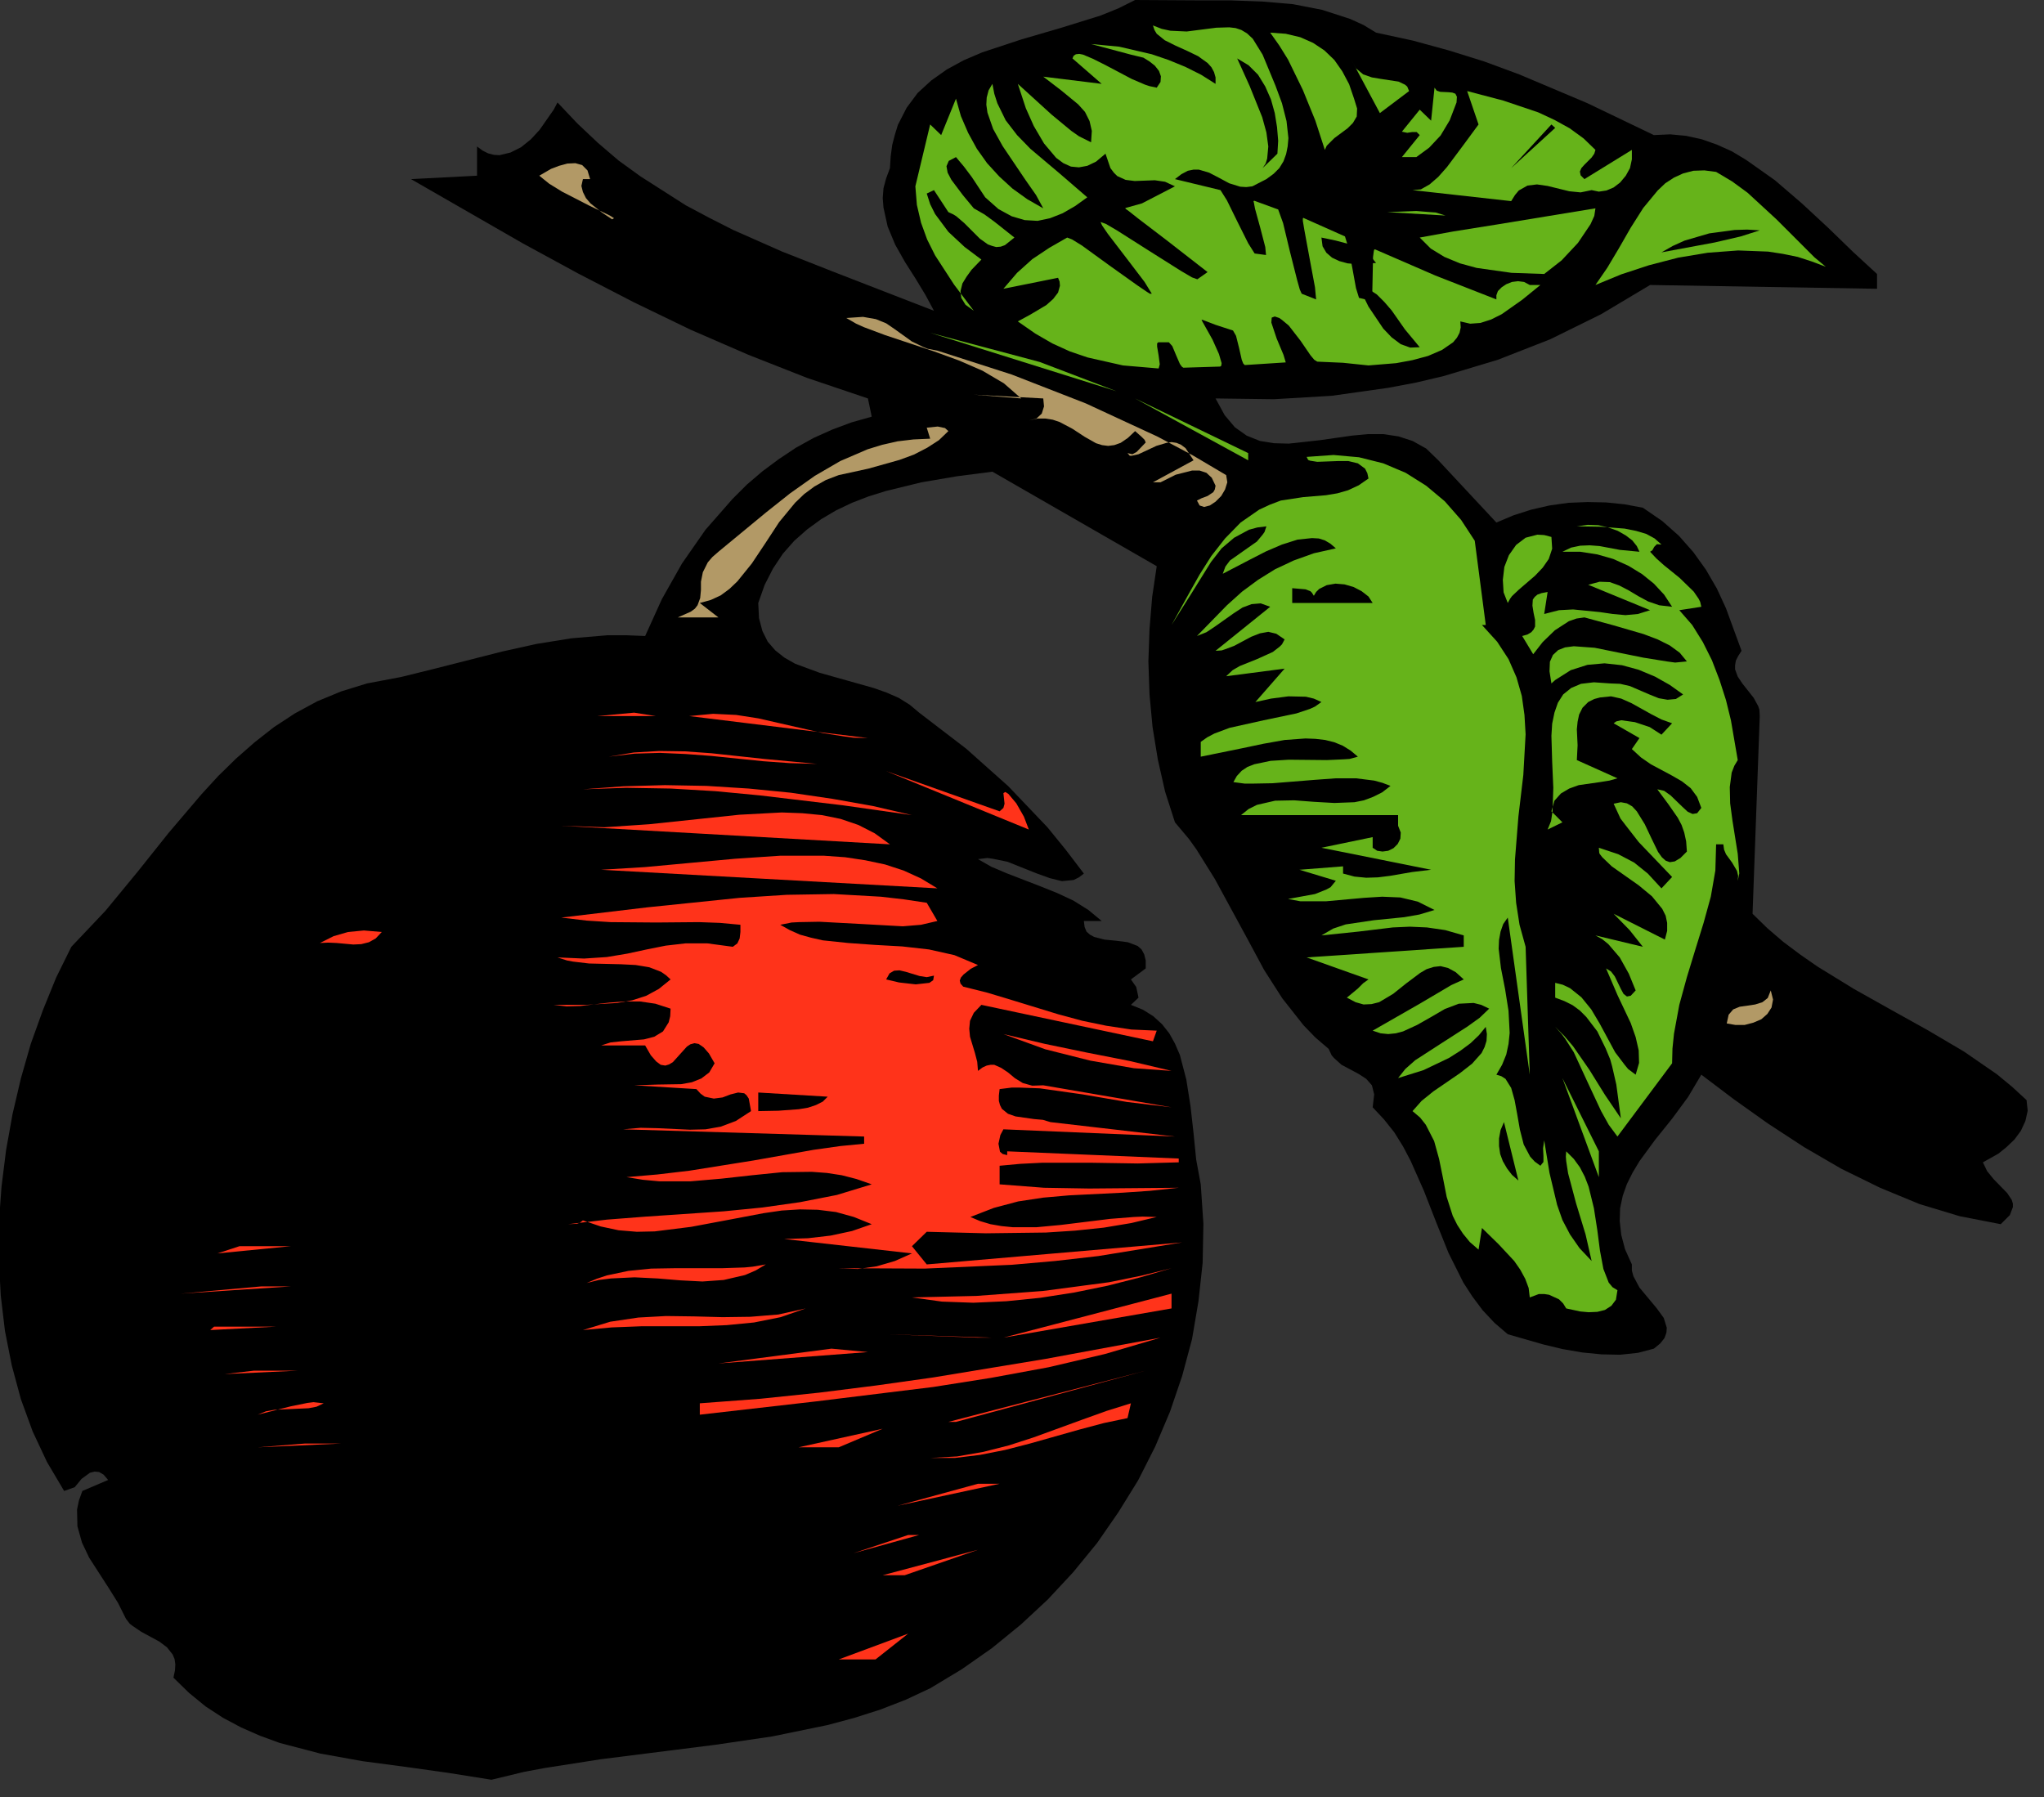 <?xml version="1.0" encoding="UTF-8" standalone="no"?>
<svg
   xmlns:dc="http://purl.org/dc/elements/1.1/"
   xmlns:cc="http://creativecommons.org/ns#"
   xmlns:rdf="http://www.w3.org/1999/02/22-rdf-syntax-ns#"
   xmlns:svg="http://www.w3.org/2000/svg"
   xmlns="http://www.w3.org/2000/svg"
   xmlns:sodipodi="http://sodipodi.sourceforge.net/DTD/sodipodi-0.dtd"
   xmlns:inkscape="http://www.inkscape.org/namespaces/inkscape"
   version="1.0"
   width="94.985mm"
   height="83.52mm"
   id="svg142"
   sodipodi:docname="AG000301.WMF">
  <rect width="100%" height="100%" fill="#333333" stroke="none"/>
  <sodipodi:namedview
     pagecolor="#ffffff"
     bordercolor="#666666"
     borderopacity="1"
     objecttolerance="10"
     gridtolerance="10"
     guidetolerance="10"
     inkscape:pageopacity="0"
     inkscape:pageshadow="2"
     inkscape:window-width="640"
     inkscape:window-height="480"
     id="namedview144" />
  <defs
     id="defs6">
    <clipPath
       clipPathUnits="userSpaceOnUse"
       id="clipWmfPath1">
      <path
         d="M 0,0 L 358.867,0 L 358.867,315.533 L 0,315.533 z"
         id="path2" />
    </clipPath>
    <pattern
       id="WMFhbasepattern"
       patternUnits="userSpaceOnUse"
       width="6"
       height="6"
       x="0"
       y="0" />
  </defs>
  <path
     style="fill:#000000;fill-rule:nonzero;fill-opacity:1;stroke:none;"
     clip-path="url(#clipWmfPath1)"
     d="  M 241.688,5.732   L 248.154,7.132   L 254.486,8.865   L 260.685,10.798   L 266.817,13.064   L 278.815,18.13   L 290.479,23.728   L 293.346,23.595   L 296.145,23.862   L 298.878,24.461   L 301.544,25.395   L 304.21,26.594   L 306.743,28.127   L 311.742,31.66   L 316.475,35.726   L 321.074,39.992   L 325.473,44.257   L 329.672,48.123   L 329.672,50.723   L 289.813,50.056   L 281.214,55.188   L 272.283,59.587   L 263.084,63.187   L 253.553,66.053   L 248.754,67.186   L 243.821,68.119   L 233.89,69.519   L 223.758,70.119   L 213.494,69.985   L 215.093,72.918   L 216.893,75.051   L 218.959,76.517   L 221.292,77.45   L 223.758,77.85   L 226.358,77.917   L 231.824,77.317   L 237.423,76.517   L 240.222,76.251   L 242.955,76.251   L 245.621,76.65   L 248.087,77.45   L 250.487,78.783   L 252.62,80.85   L 262.818,91.781   L 265.817,90.514   L 268.95,89.514   L 272.149,88.781   L 275.482,88.315   L 278.815,88.181   L 282.081,88.248   L 285.347,88.581   L 288.546,89.181   L 291.946,91.514   L 294.879,94.113   L 297.411,96.98   L 299.611,100.046   L 301.544,103.378   L 303.144,106.844   L 305.877,114.309   L 305.277,115.242   L 304.877,116.042   L 304.743,116.842   L 304.743,117.575   L 305.21,118.842   L 306.01,120.041   L 308.009,122.574   L 308.809,124.04   L 309.009,124.64   L 309.076,125.773   L 307.81,160.499   L 310.409,163.032   L 313.208,165.432   L 316.141,167.631   L 319.207,169.764   L 325.606,173.697   L 332.138,177.363   L 338.604,180.962   L 344.936,184.694   L 350.735,188.693   L 353.401,190.893   L 355.934,193.226   L 356.134,195.092   L 355.734,196.892   L 354.934,198.625   L 353.801,200.158   L 352.401,201.491   L 351.001,202.624   L 348.269,204.157   L 349.002,205.69   L 350.135,207.09   L 352.535,209.556   L 353.334,210.755   L 353.534,211.422   L 353.534,212.022   L 353.001,213.422   L 351.401,215.021   L 344.203,213.622   L 337.137,211.489   L 330.205,208.623   L 323.407,205.29   L 316.874,201.491   L 310.542,197.358   L 304.543,193.093   L 298.811,188.76   L 296.478,192.693   L 293.679,196.492   L 290.679,200.224   L 287.947,203.957   L 286.747,205.956   L 285.747,207.956   L 285.014,210.022   L 284.547,212.222   L 284.481,214.488   L 284.747,216.888   L 285.414,219.42   L 286.613,222.086   L 286.613,223.153   L 286.88,224.153   L 287.947,226.152   L 290.946,229.751   L 292.212,231.484   L 292.746,233.217   L 292.679,234.084   L 292.346,235.017   L 291.613,235.95   L 290.479,236.883   L 287.68,237.616   L 284.547,237.95   L 281.281,237.883   L 277.882,237.55   L 274.416,236.95   L 271.083,236.15   L 264.817,234.351   L 262.485,232.351   L 260.418,230.151   L 258.619,227.752   L 257.019,225.286   L 254.419,220.087   L 252.22,214.621   L 250.087,209.156   L 247.754,203.89   L 246.421,201.357   L 244.888,198.891   L 243.088,196.625   L 241.089,194.492   L 241.355,192.226   L 240.955,190.626   L 239.955,189.493   L 238.622,188.627   L 235.623,187.027   L 234.29,185.827   L 233.89,185.361   L 233.357,184.228   L 231.024,182.228   L 228.957,180.095   L 225.225,175.363   L 222.025,170.364   L 219.159,165.032   L 213.36,154.367   L 210.161,149.235   L 208.828,147.369   L 206.362,144.436   L 204.629,139.037   L 203.362,133.438   L 202.429,127.706   L 201.896,121.974   L 201.696,116.175   L 201.896,110.51   L 202.362,104.845   L 203.162,99.446   L 174.301,82.849   L 168.102,83.649   L 161.837,84.715   L 155.571,86.248   L 152.572,87.182   L 149.639,88.315   L 146.839,89.648   L 144.24,91.181   L 141.774,92.98   L 139.507,94.98   L 137.508,97.246   L 135.775,99.846   L 134.308,102.712   L 133.175,105.911   L 133.309,108.577   L 133.908,110.843   L 134.842,112.71   L 136.175,114.243   L 137.774,115.509   L 139.641,116.575   L 143.973,118.175   L 148.706,119.508   L 153.438,120.841   L 155.704,121.641   L 157.837,122.574   L 159.77,123.774   L 161.437,125.174   L 169.702,131.506   L 177.1,138.104   L 183.966,145.303   L 187.165,149.235   L 190.365,153.434   L 189.498,154.101   L 188.565,154.567   L 186.499,154.767   L 184.366,154.234   L 181.966,153.368   L 176.967,151.368   L 174.368,150.835   L 173.434,150.702   L 171.768,150.901   L 174.101,152.235   L 176.767,153.368   L 182.633,155.634   L 185.632,156.834   L 188.498,158.167   L 191.164,159.833   L 193.497,161.766   L 190.365,161.766   L 190.498,162.832   L 190.831,163.632   L 191.431,164.165   L 192.164,164.565   L 193.964,165.032   L 196.03,165.232   L 198.097,165.498   L 199.83,166.165   L 200.496,166.765   L 200.963,167.631   L 201.229,168.698   L 201.229,170.097   L 198.63,172.03   L 199.563,173.363   L 199.963,175.23   L 198.63,176.496   L 200.763,177.363   L 202.562,178.496   L 204.095,179.895   L 205.362,181.495   L 206.362,183.295   L 207.228,185.294   L 208.361,189.627   L 209.095,194.292   L 209.628,199.025   L 210.094,203.69   L 210.894,208.023   L 211.361,214.955   L 211.227,221.82   L 210.494,228.552   L 209.361,235.217   L 207.628,241.682   L 205.495,247.948   L 202.896,254.08   L 199.896,260.012   L 196.43,265.611   L 192.698,271.009   L 188.498,276.142   L 184.032,280.941   L 179.3,285.34   L 174.234,289.472   L 168.902,293.205   L 163.37,296.537   L 159.104,298.537   L 154.638,300.27   L 150.039,301.736   L 145.306,303.003   L 135.575,305.002   L 125.577,306.469   L 105.514,309.001   L 95.716,310.534   L 92.116,311.201   L 86.317,312.601   L 78.785,311.401   L 71.187,310.334   L 63.655,309.335   L 56.256,308.002   L 49.124,306.135   L 45.658,304.869   L 42.325,303.403   L 39.193,301.736   L 36.127,299.737   L 33.194,297.337   L 30.461,294.671   L 30.728,293.405   L 30.794,292.338   L 30.661,291.405   L 30.328,290.605   L 29.328,289.339   L 27.995,288.339   L 24.795,286.606   L 23.329,285.606   L 22.796,285.206   L 22.129,284.34   L 20.729,281.541   L 19.063,278.874   L 15.664,273.609   L 14.397,270.943   L 13.597,268.077   L 13.531,265.144   L 13.864,263.544   L 14.464,261.878   L 18.996,259.945   L 18.197,259.012   L 17.397,258.545   L 16.597,258.479   L 15.797,258.679   L 14.331,259.745   L 13.131,261.211   L 11.265,261.878   L 8.265,256.812   L 5.732,251.414   L 3.666,245.748   L 2.066,239.816   L 0.867,233.751   L 0.133,227.552   L -0.2,221.22   L -0.2,214.821   L 0.267,208.423   L 1.066,202.024   L 2.2,195.692   L 3.666,189.427   L 5.399,183.361   L 7.532,177.429   L 9.865,171.697   L 12.531,166.298   L 18.53,159.966   L 24.129,153.168   L 29.661,146.236   L 35.393,139.504   L 38.326,136.305   L 41.459,133.239   L 44.725,130.372   L 48.124,127.706   L 51.79,125.307   L 55.723,123.174   L 59.922,121.441   L 64.455,120.041   L 70.454,118.908   L 76.386,117.442   L 88.184,114.442   L 94.183,113.109   L 100.381,112.11   L 106.714,111.576   L 109.98,111.576   L 113.312,111.71   L 116.245,105.244   L 119.778,98.979   L 123.91,93.047   L 128.643,87.648   L 131.176,85.115   L 133.908,82.783   L 136.775,80.65   L 139.774,78.65   L 142.907,76.917   L 146.173,75.451   L 149.572,74.184   L 153.105,73.185   L 152.438,69.985   L 141.774,66.386   L 131.442,62.32   L 121.311,57.921   L 111.379,53.122   L 101.581,48.057   L 91.783,42.724   L 72.187,31.46   L 83.784,30.86   L 83.784,25.728   L 84.784,26.461   L 85.717,26.928   L 86.717,27.194   L 87.717,27.261   L 89.65,26.794   L 91.516,25.861   L 93.249,24.461   L 94.782,22.795   L 97.249,19.263   L 97.915,17.996   L 101.381,21.662   L 104.981,25.061   L 108.646,28.194   L 112.512,30.993   L 120.444,36.059   L 124.577,38.259   L 128.776,40.391   L 137.374,44.191   L 146.173,47.657   L 164.036,54.588   L 162.57,51.856   L 160.837,48.99   L 158.97,46.057   L 157.237,42.991   L 155.904,39.792   L 155.171,36.459   L 155.038,34.793   L 155.171,33.06   L 155.638,31.327   L 156.304,29.527   L 156.438,27.461   L 156.704,25.461   L 157.171,23.662   L 157.704,21.929   L 159.237,18.929   L 161.17,16.33   L 163.57,14.13   L 166.302,12.197   L 169.235,10.598   L 172.501,9.198   L 179.367,6.932   L 186.432,4.866   L 193.297,2.733   L 196.43,1.466   L 199.363,0   L 210.561,0.067   L 216.16,0.067   L 221.692,0.267   L 227.091,0.733   L 232.224,1.733   L 237.156,3.333   L 239.489,4.399   L 241.688,5.732  z "
     id="path8" />
  <path
     style="fill:#66b31a;fill-rule:nonzero;fill-opacity:1;stroke:none;"
     clip-path="url(#clipWmfPath1)"
     d="  M 221.759,9.598   L 224.025,15.063   L 225.158,18.13   L 225.958,21.262   L 226.291,24.262   L 226.158,25.728   L 225.891,27.061   L 225.425,28.327   L 224.692,29.527   L 223.692,30.527   L 222.425,31.46   L 219.959,32.726   L 218.893,32.86   L 217.826,32.793   L 215.893,32.193   L 214.16,31.26   L 212.361,30.327   L 210.561,29.794   L 209.628,29.794   L 208.628,29.994   L 207.495,30.594   L 206.362,31.46   L 214.36,33.393   L 215.493,35.193   L 217.36,38.992   L 219.226,42.724   L 220.359,44.524   L 222.359,44.791   L 222.225,43.391   L 221.359,40.058   L 220.426,36.659   L 220.226,35.592   L 220.159,35.326   L 220.292,35.259   L 224.492,36.792   L 225.358,39.192   L 226.558,44.191   L 227.824,49.19   L 228.291,50.856   L 228.624,51.589   L 231.157,52.589   L 230.957,50.456   L 230.024,45.457   L 229.091,40.391   L 228.824,38.792   L 228.824,38.392   L 228.891,38.259   L 236.223,41.525   L 236.756,43.258   L 237.489,46.923   L 238.156,50.589   L 238.689,52.322   L 240.689,52.789   L 241.022,51.456   L 241.089,48.323   L 241.155,45.124   L 241.289,44.124   L 241.355,43.857   L 241.488,43.791   L 252.087,48.39   L 262.818,52.589   L 262.818,51.856   L 263.084,51.123   L 263.751,50.456   L 264.551,49.923   L 265.551,49.523   L 266.617,49.39   L 267.684,49.523   L 268.683,50.056   L 270.55,50.056   L 267.35,52.656   L 263.751,55.188   L 261.885,56.121   L 260.018,56.721   L 258.219,56.855   L 256.486,56.455   L 256.552,57.521   L 256.352,58.454   L 255.886,59.321   L 255.219,60.121   L 253.286,61.454   L 250.82,62.52   L 248.087,63.253   L 245.221,63.787   L 240.355,64.186   L 235.89,63.72   L 231.357,63.52   L 230.824,63.187   L 230.157,62.387   L 228.424,59.854   L 226.358,57.188   L 225.158,56.188   L 224.692,55.855   L 223.892,55.588   L 223.359,55.788   L 223.292,56.655   L 224.225,59.454   L 225.425,62.32   L 225.825,63.653   L 218.626,64.12   L 218.359,63.853   L 218.093,63.187   L 217.626,61.12   L 217.093,58.988   L 216.56,58.054   L 213.494,57.055   L 211.761,56.388   L 211.227,56.188   L 211.027,56.188   L 211.094,56.321   L 212.96,59.654   L 214.094,62.187   L 214.56,63.787   L 214.493,64.253   L 214.294,64.386   L 207.828,64.586   L 207.561,64.386   L 207.228,63.92   L 206.562,62.387   L 205.895,60.787   L 205.295,60.121   L 203.429,60.121   L 203.229,60.321   L 203.229,60.854   L 203.496,62.453   L 203.696,63.986   L 203.496,64.72   L 197.23,64.186   L 191.031,62.787   L 187.898,61.72   L 184.832,60.321   L 181.833,58.588   L 178.767,56.455   L 180.966,55.255   L 183.766,53.589   L 184.966,52.522   L 185.832,51.389   L 186.165,50.189   L 186.099,49.456   L 185.832,48.79   L 176.234,50.723   L 178.633,47.923   L 181.3,45.524   L 184.299,43.524   L 187.432,41.725   L 188.298,42.058   L 190.031,43.124   L 194.897,46.657   L 199.763,50.123   L 201.429,51.256   L 201.962,51.589   L 202.296,51.589   L 202.496,51.522   L 202.296,51.589   L 202.096,51.656   L 202.296,51.589   L 201.029,49.523   L 197.83,45.324   L 194.564,41.058   L 193.564,39.592   L 193.297,38.992   L 194.231,39.325   L 196.164,40.458   L 201.829,44.057   L 207.428,47.59   L 209.361,48.723   L 210.294,49.056   L 212.094,47.79   L 204.895,42.191   L 199.83,38.325   L 198.23,37.059   L 197.763,36.726   L 197.63,36.592   L 197.697,36.526   L 200.563,35.726   L 206.362,32.726   L 204.629,31.927   L 202.829,31.66   L 199.296,31.793   L 197.697,31.593   L 196.23,30.927   L 195.63,30.327   L 195.03,29.527   L 194.164,26.994   L 192.498,28.394   L 190.965,29.127   L 189.498,29.394   L 188.098,29.26   L 186.765,28.661   L 185.499,27.727   L 183.366,25.195   L 181.566,22.129   L 180.167,18.996   L 178.767,14.73   L 184.699,20.129   L 188.165,22.995   L 189.498,23.928   L 191.631,24.995   L 191.764,22.995   L 191.364,21.262   L 190.565,19.663   L 189.365,18.329   L 186.365,15.863   L 183.233,13.464   L 193.497,14.73   L 188.365,10.264   L 188.565,9.798   L 188.965,9.531   L 189.565,9.465   L 190.231,9.598   L 191.964,10.331   L 194.097,11.398   L 198.763,13.864   L 201.096,14.864   L 201.896,15.13   L 203.162,15.397   L 203.829,14.397   L 203.895,13.397   L 203.562,12.464   L 202.829,11.531   L 201.896,10.798   L 200.829,10.131   L 198.63,9.598   L 191.631,7.732   L 196.563,8.198   L 202.296,9.531   L 205.229,10.531   L 208.161,11.731   L 210.961,13.131   L 213.494,14.73   L 213.494,13.597   L 213.227,12.664   L 212.76,11.798   L 212.094,11.064   L 210.428,9.865   L 208.495,8.931   L 206.428,7.998   L 204.562,7.065   L 203.162,5.932   L 202.762,5.266   L 202.496,4.466   L 204.029,5.066   L 205.562,5.399   L 208.428,5.532   L 213.627,4.866   L 215.893,4.799   L 217.026,4.932   L 218.026,5.266   L 219.026,5.865   L 220.026,6.799   L 221.759,9.598  z "
     id="path10" />
  <path
     style="fill:#66b31a;fill-rule:nonzero;fill-opacity:1;stroke:none;"
     clip-path="url(#clipWmfPath1)"
     d="  M 237.822,17.33   L 238.356,19.063   L 238.289,20.462   L 237.623,21.595   L 236.689,22.529   L 234.356,24.262   L 233.357,25.261   L 233.023,25.595   L 232.69,26.328   L 231.024,21.196   L 228.824,15.797   L 226.225,10.464   L 224.692,7.998   L 223.092,5.732   L 225.825,5.932   L 228.358,6.532   L 230.624,7.532   L 232.623,8.865   L 234.356,10.531   L 235.756,12.531   L 236.956,14.797   L 237.822,17.33  z "
     id="path12" />
  <path
     style="fill:#000000;fill-rule:nonzero;fill-opacity:1;stroke:none;"
     clip-path="url(#clipWmfPath1)"
     d="  M 224.358,26.994   L 221.759,29.527   L 222.292,28.727   L 222.559,27.861   L 222.759,25.728   L 222.425,23.262   L 221.692,20.596   L 219.493,15.13   L 217.293,10.264   L 219.293,11.464   L 220.959,13.131   L 222.225,15.197   L 223.225,17.463   L 223.892,19.862   L 224.292,22.329   L 224.492,24.728   L 224.358,26.994  z "
     id="path14" />
  <path
     style="fill:#66b31a;fill-rule:nonzero;fill-opacity:1;stroke:none;"
     clip-path="url(#clipWmfPath1)"
     d="  M 247.487,15.997   L 242.355,19.862   L 237.223,10.264   L 238.156,11.997   L 239.422,13.064   L 240.955,13.597   L 242.555,13.864   L 245.621,14.33   L 246.754,14.864   L 247.154,15.197   L 247.487,15.997  z "
     id="path16" />
  <path
     style="fill:#66b31a;fill-rule:nonzero;fill-opacity:1;stroke:none;"
     clip-path="url(#clipWmfPath1)"
     d="  M 190.965,34.659   L 188.832,36.192   L 186.632,37.459   L 184.432,38.325   L 182.233,38.792   L 179.967,38.659   L 177.7,37.992   L 175.367,36.726   L 173.035,34.659   L 170.702,31.127   L 169.302,29.26   L 167.902,27.594   L 166.636,28.261   L 166.236,29.194   L 166.436,30.327   L 167.102,31.593   L 169.102,34.259   L 171.035,36.592   L 172.901,37.659   L 174.634,38.925   L 178.167,41.725   L 176.501,43.058   L 175.767,43.324   L 174.968,43.391   L 174.234,43.191   L 173.501,42.924   L 172.101,41.924   L 169.369,39.192   L 167.969,37.992   L 167.436,37.659   L 166.569,37.259   L 164.036,33.393   L 162.77,33.993   L 163.37,35.859   L 164.236,37.592   L 166.569,40.725   L 169.435,43.391   L 172.368,45.59   L 170.635,47.39   L 169.768,48.59   L 169.035,49.789   L 168.702,51.123   L 168.835,52.322   L 169.569,53.522   L 171.035,54.588   L 167.569,49.989   L 164.236,44.857   L 162.836,42.058   L 161.77,39.125   L 161.037,35.992   L 160.77,32.726   L 163.37,21.862   L 165.303,23.728   L 167.902,17.33   L 168.769,20.396   L 170.035,23.328   L 171.568,26.128   L 173.368,28.661   L 175.501,30.993   L 177.834,33.126   L 180.433,34.993   L 183.233,36.592   L 181.966,34.259   L 180.1,31.593   L 176.101,25.661   L 174.434,22.662   L 173.434,19.796   L 173.234,18.396   L 173.301,17.13   L 173.634,15.863   L 174.301,14.73   L 174.634,16.463   L 175.167,18.13   L 176.634,21.129   L 178.633,23.728   L 180.966,26.128   L 186.099,30.46   L 190.965,34.659  z "
     id="path18" />
  <path
     style="fill:#66b31a;fill-rule:nonzero;fill-opacity:1;stroke:none;"
     clip-path="url(#clipWmfPath1)"
     d="  M 255.819,17.996   L 254.619,21.129   L 253.02,23.795   L 251.02,25.928   L 248.754,27.594   L 246.221,27.594   L 249.354,23.728   L 248.82,23.195   L 248.021,23.195   L 247.154,23.328   L 246.221,23.128   L 249.354,19.263   L 251.353,21.196   L 251.953,15.397   L 252.353,15.93   L 252.953,16.13   L 254.419,16.197   L 255.086,16.263   L 255.619,16.463   L 255.886,16.996   L 255.819,17.996  z "
     id="path20" />
  <path
     style="fill:#66b31a;fill-rule:nonzero;fill-opacity:1;stroke:none;"
     clip-path="url(#clipWmfPath1)"
     d="  M 280.215,26.328   L 280.015,26.994   L 279.548,27.661   L 278.282,28.927   L 277.748,29.527   L 277.482,30.127   L 277.615,30.793   L 278.282,31.46   L 286.613,26.328   L 286.613,27.994   L 286.28,29.527   L 285.547,30.86   L 284.547,32.06   L 283.414,32.926   L 282.148,33.46   L 280.815,33.66   L 279.548,33.393   L 277.615,33.793   L 275.615,33.593   L 271.816,32.66   L 269.95,32.393   L 268.284,32.593   L 266.75,33.46   L 266.084,34.259   L 265.417,35.326   L 248.087,33.393   L 249.554,33.26   L 251.087,32.393   L 252.62,31.06   L 254.153,29.327   L 257.086,25.395   L 259.685,21.862   L 257.685,15.997   L 264.018,17.663   L 270.15,19.729   L 273.016,21.062   L 275.682,22.529   L 278.148,24.328   L 280.215,26.328  z "
     id="path22" />
  <path
     style="fill:#000000;fill-rule:nonzero;fill-opacity:1;stroke:none;"
     clip-path="url(#clipWmfPath1)"
     d="  M 265.417,29.527   L 272.483,21.862   L 273.149,22.462   L 265.417,29.527  z "
     id="path24" />
  <path
     style="fill:#b29966;fill-rule:nonzero;fill-opacity:1;stroke:none;"
     clip-path="url(#clipWmfPath1)"
     d="  M 103.647,31.46   L 102.381,31.46   L 102.114,32.66   L 102.381,33.726   L 102.914,34.793   L 103.714,35.726   L 105.714,37.325   L 107.513,38.525   L 107.847,38.325   L 107.113,37.859   L 103.514,36.126   L 98.715,33.66   L 96.449,32.26   L 94.716,30.86   L 96.782,29.66   L 98.182,29.127   L 99.648,28.727   L 101.048,28.661   L 102.248,28.994   L 103.181,29.927   L 103.647,31.46  z "
     id="path26" />
  <path
     style="fill:#66b31a;fill-rule:nonzero;fill-opacity:1;stroke:none;"
     clip-path="url(#clipWmfPath1)"
     d="  M 320.674,46.857   L 318.208,45.924   L 315.741,45.124   L 313.142,44.591   L 310.542,44.191   L 305.277,43.991   L 299.944,44.391   L 294.745,45.257   L 289.613,46.59   L 284.747,48.19   L 280.215,50.056   L 282.281,47.057   L 284.347,43.591   L 286.413,39.992   L 288.613,36.526   L 291.146,33.46   L 292.479,32.193   L 294.012,31.193   L 295.612,30.46   L 297.411,29.994   L 299.344,29.927   L 301.411,30.194   L 304.21,31.86   L 306.943,33.86   L 312.009,38.525   L 316.608,43.124   L 318.674,45.19   L 320.674,46.857  z "
     id="path28" />
  <path
     style="fill:#66b31a;fill-rule:nonzero;fill-opacity:1;stroke:none;"
     clip-path="url(#clipWmfPath1)"
     d="  M 253.886,37.859   L 243.621,37.259   L 248.754,37.059   L 251.22,37.259   L 252.153,37.325   L 253.886,37.859  z "
     id="path30" />
  <path
     style="fill:#66b31a;fill-rule:nonzero;fill-opacity:1;stroke:none;"
     clip-path="url(#clipWmfPath1)"
     d="  M 280.215,36.592   L 280.015,37.925   L 279.348,39.392   L 277.149,42.658   L 274.282,45.724   L 271.216,48.123   L 265.484,47.923   L 259.352,47.057   L 256.419,46.257   L 253.686,45.124   L 251.287,43.657   L 249.354,41.725   L 255.219,40.658   L 263.151,39.392   L 280.215,36.592  z "
     id="path32" />
  <path
     style="fill:#000000;fill-rule:nonzero;fill-opacity:1;stroke:none;"
     clip-path="url(#clipWmfPath1)"
     d="  M 309.076,40.458   L 305.743,41.525   L 301.144,42.591   L 291.812,44.324   L 293.812,43.191   L 295.878,42.258   L 300.211,40.991   L 304.677,40.391   L 306.876,40.325   L 309.076,40.458  z "
     id="path34" />
  <path
     style="fill:#000000;fill-rule:nonzero;fill-opacity:1;stroke:none;"
     clip-path="url(#clipWmfPath1)"
     d="  M 241.688,46.19   L 238.289,46.39   L 236.689,46.257   L 235.223,45.857   L 233.957,45.257   L 232.957,44.391   L 232.29,43.258   L 232.09,41.725   L 234.623,42.258   L 237.356,42.991   L 239.822,44.257   L 240.822,45.124   L 241.688,46.19  z "
     id="path36" />
  <path
     style="fill:#000000;fill-rule:nonzero;fill-opacity:1;stroke:none;"
     clip-path="url(#clipWmfPath1)"
     d="  M 249.354,60.987   L 247.687,61.054   L 246.021,60.454   L 244.421,59.254   L 242.955,57.721   L 240.355,53.855   L 238.489,50.056   L 240.289,50.723   L 241.822,51.722   L 243.155,53.055   L 244.421,54.522   L 246.754,57.854   L 249.354,60.987  z "
     id="path38" />
  <path
     style="fill:#b29966;fill-rule:nonzero;fill-opacity:1;stroke:none;"
     clip-path="url(#clipWmfPath1)"
     d="  M 164.636,61.587   L 177.7,65.786   L 190.698,70.852   L 203.362,76.717   L 209.494,79.983   L 215.36,83.449   L 215.56,84.715   L 215.16,85.982   L 214.493,87.115   L 213.494,88.115   L 212.494,88.781   L 211.494,89.048   L 210.694,88.781   L 210.228,87.915   L 211.027,87.515   L 212.094,87.115   L 213.094,86.448   L 213.36,85.982   L 213.494,85.315   L 212.827,83.916   L 211.894,83.049   L 210.694,82.649   L 209.361,82.649   L 206.495,83.382   L 203.829,84.715   L 202.496,84.715   L 209.628,80.85   L 208.228,78.717   L 207.428,78.117   L 206.628,77.784   L 205.762,77.65   L 204.895,77.784   L 203.096,78.317   L 199.963,79.783   L 198.763,80.05   L 198.43,80.05   L 198.03,79.583   L 198.896,79.783   L 199.63,79.383   L 201.229,77.717   L 201.029,77.25   L 200.496,76.717   L 199.363,75.717   L 198.097,76.917   L 196.83,77.784   L 195.697,78.183   L 194.631,78.317   L 193.564,78.183   L 192.498,77.85   L 190.498,76.717   L 188.365,75.317   L 186.099,74.118   L 184.899,73.718   L 183.633,73.518   L 182.233,73.518   L 180.7,73.851   L 182.033,73.518   L 182.966,72.651   L 183.366,71.385   L 183.233,69.985   L 171.035,69.319   L 179.367,69.985   L 176.301,67.319   L 172.568,65.12   L 168.435,63.32   L 164.036,61.72   L 155.438,58.854   L 151.705,57.455   L 150.372,56.855   L 148.639,55.855   L 151.572,55.655   L 153.838,56.055   L 155.638,56.788   L 157.104,57.788   L 160.17,59.987   L 162.103,60.92   L 162.903,61.254   L 164.636,61.587  z "
     id="path40" />
  <path
     style="fill:#66b31a;fill-rule:nonzero;fill-opacity:1;stroke:none;"
     clip-path="url(#clipWmfPath1)"
     d="  M 196.097,68.719   L 163.37,58.454   L 182.633,63.587   L 196.097,68.719  z "
     id="path42" />
  <path
     style="fill:#66b31a;fill-rule:nonzero;fill-opacity:1;stroke:none;"
     clip-path="url(#clipWmfPath1)"
     d="  M 219.226,80.85   L 199.363,69.985   L 219.226,79.583   L 219.226,80.85  z "
     id="path44" />
  <path
     style="fill:#b29966;fill-rule:nonzero;fill-opacity:1;stroke:none;"
     clip-path="url(#clipWmfPath1)"
     d="  M 166.569,75.717   L 164.903,77.317   L 162.836,78.65   L 160.504,79.85   L 157.971,80.783   L 152.505,82.316   L 147.306,83.449   L 145.04,84.316   L 143.04,85.449   L 141.24,86.782   L 139.641,88.315   L 136.841,91.714   L 134.442,95.38   L 132.042,98.979   L 129.509,102.112   L 128.11,103.445   L 126.576,104.578   L 124.843,105.378   L 122.91,105.911   L 126.177,108.444   L 119.045,108.444   L 121.311,107.444   L 122.044,106.911   L 122.511,106.311   L 122.977,105.044   L 123.11,103.645   L 123.11,102.178   L 123.444,100.512   L 124.31,98.779   L 125.11,97.846   L 126.177,96.913   L 134.575,89.981   L 138.774,86.648   L 143.107,83.582   L 147.573,80.983   L 152.372,78.917   L 154.971,78.117   L 157.637,77.517   L 160.437,77.184   L 163.37,77.05   L 162.77,75.117   L 164.703,74.918   L 165.636,75.117   L 165.969,75.184   L 166.569,75.717  z "
     id="path46" />
  <path
     style="fill:#66b31a;fill-rule:nonzero;fill-opacity:1;stroke:none;"
     clip-path="url(#clipWmfPath1)"
     d="  M 259.019,94.98   L 260.952,109.777   L 260.285,109.777   L 262.951,112.71   L 264.951,115.776   L 266.351,118.975   L 267.284,122.241   L 267.75,125.573   L 267.95,128.973   L 267.55,136.105   L 266.684,143.436   L 266.084,150.968   L 266.017,154.767   L 266.284,158.566   L 266.884,162.432   L 267.95,166.298   L 268.683,188.76   L 264.817,161.166   L 264.018,162.299   L 263.551,163.632   L 263.284,165.098   L 263.218,166.631   L 263.618,170.031   L 264.351,173.763   L 264.951,177.562   L 265.151,181.428   L 264.951,183.361   L 264.551,185.228   L 263.818,187.027   L 262.818,188.76   L 263.684,189.027   L 264.418,189.493   L 265.417,191.093   L 266.017,193.226   L 266.484,195.759   L 266.95,198.425   L 267.617,201.024   L 268.75,203.157   L 269.55,204.024   L 270.55,204.757   L 271.083,204.09   L 271.083,203.024   L 271.016,201.691   L 271.216,200.291   L 272.149,206.023   L 273.483,211.622   L 274.416,214.288   L 275.749,216.821   L 277.415,219.22   L 279.548,221.487   L 278.482,216.821   L 276.815,211.355   L 275.416,206.09   L 275.082,203.957   L 275.016,203.157   L 275.082,202.224   L 276.415,203.557   L 277.482,205.023   L 278.348,206.69   L 279.015,208.423   L 279.948,212.222   L 280.548,216.088   L 281.014,219.687   L 281.614,222.886   L 282.548,225.286   L 283.214,226.086   L 284.081,226.619   L 283.814,228.285   L 283.014,229.352   L 281.881,230.085   L 280.548,230.418   L 279.015,230.485   L 277.548,230.351   L 275.082,229.818   L 274.549,228.952   L 273.816,228.218   L 272.083,227.419   L 271.216,227.285   L 270.283,227.285   L 268.683,227.885   L 268.483,226.219   L 267.884,224.619   L 267.017,223.02   L 265.951,221.487   L 263.218,218.554   L 260.285,215.688   L 259.685,219.487   L 258.152,218.154   L 256.952,216.688   L 255.952,215.155   L 255.153,213.555   L 254.086,210.222   L 253.42,206.823   L 252.753,203.557   L 251.887,200.424   L 250.42,197.558   L 249.42,196.292   L 248.087,195.159   L 249.687,193.359   L 251.753,191.693   L 256.419,188.494   L 258.552,186.827   L 260.218,184.961   L 260.752,183.894   L 261.085,182.828   L 261.151,181.628   L 260.952,180.362   L 259.752,181.828   L 258.285,183.228   L 256.486,184.561   L 254.486,185.827   L 250.02,187.96   L 245.554,189.36   L 246.821,187.76   L 248.554,186.227   L 253.086,183.295   L 257.752,180.295   L 259.885,178.762   L 261.551,177.163   L 260.152,176.496   L 258.819,176.163   L 256.219,176.296   L 253.753,177.229   L 251.353,178.629   L 248.887,180.029   L 246.421,181.162   L 245.154,181.495   L 243.821,181.628   L 242.488,181.495   L 241.089,181.028   L 249.354,176.296   L 253.42,173.897   L 254.886,173.03   L 257.086,172.03   L 255.686,170.764   L 254.353,170.031   L 253.02,169.697   L 251.82,169.831   L 250.553,170.231   L 249.42,170.897   L 247.021,172.697   L 244.688,174.563   L 242.222,176.029   L 240.889,176.363   L 239.489,176.429   L 238.089,176.029   L 236.556,175.23   L 238.489,173.63   L 239.422,172.697   L 240.355,172.03   L 229.491,168.164   L 257.086,166.298   L 257.086,164.299   L 253.82,163.365   L 250.62,162.899   L 247.621,162.766   L 244.621,162.899   L 238.556,163.632   L 232.09,164.299   L 234.157,163.099   L 236.356,162.366   L 241.289,161.633   L 246.621,161.099   L 249.287,160.633   L 251.953,159.833   L 249.02,158.367   L 245.954,157.633   L 242.755,157.5   L 239.556,157.7   L 232.957,158.3   L 229.624,158.3   L 228.358,158.3   L 226.225,157.9   L 230.957,157.034   L 232.957,156.234   L 233.69,155.834   L 234.623,154.701   L 228.224,152.768   L 235.89,152.168   L 235.89,153.434   L 237.889,153.967   L 239.955,154.167   L 242.022,154.101   L 244.155,153.834   L 248.021,153.168   L 251.353,152.768   L 232.09,148.902   L 241.089,147.036   L 241.089,148.902   L 241.888,149.435   L 242.822,149.568   L 243.821,149.435   L 244.755,148.969   L 245.488,148.235   L 245.954,147.302   L 246.021,146.236   L 245.554,145.036   L 245.554,143.17   L 217.96,143.17   L 219.293,142.103   L 220.759,141.37   L 223.958,140.637   L 227.291,140.57   L 230.824,140.837   L 234.356,141.037   L 237.889,140.904   L 239.556,140.57   L 241.155,139.97   L 242.755,139.171   L 244.221,138.038   L 242.822,137.504   L 241.355,137.104   L 238.156,136.704   L 234.623,136.704   L 230.957,136.971   L 223.492,137.571   L 219.892,137.638   L 218.626,137.638   L 216.626,137.371   L 217.226,136.305   L 218.093,135.371   L 219.093,134.705   L 220.292,134.238   L 223.159,133.638   L 226.358,133.438   L 233.023,133.505   L 236.023,133.372   L 237.023,133.305   L 238.489,132.905   L 237.223,131.839   L 235.823,130.972   L 234.356,130.372   L 232.757,129.973   L 231.024,129.773   L 229.291,129.706   L 225.625,129.973   L 221.892,130.639   L 218.093,131.439   L 210.894,132.905   L 210.894,130.306   L 212.027,129.506   L 213.294,128.839   L 215.96,127.84   L 221.959,126.507   L 227.691,125.307   L 230.091,124.507   L 230.957,124.107   L 232.09,123.307   L 230.757,122.707   L 229.357,122.374   L 226.291,122.308   L 223.225,122.707   L 220.492,123.307   L 225.625,117.442   L 215.36,118.775   L 216.493,117.708   L 217.76,116.975   L 220.759,115.776   L 223.558,114.509   L 224.758,113.576   L 225.158,113.176   L 225.625,112.31   L 224.158,111.31   L 222.759,110.977   L 221.292,111.243   L 219.759,111.843   L 216.76,113.443   L 215.16,114.043   L 214.56,114.243   L 213.494,114.309   L 223.092,106.577   L 221.426,105.978   L 219.826,106.111   L 218.226,106.711   L 216.693,107.711   L 213.494,109.977   L 211.894,111.043   L 210.228,111.71   L 215.493,106.311   L 218.159,103.911   L 220.959,101.845   L 223.958,99.979   L 227.224,98.446   L 230.757,97.179   L 234.623,96.313   L 233.69,95.513   L 232.69,94.913   L 231.624,94.58   L 230.424,94.513   L 227.891,94.78   L 225.158,95.646   L 222.359,96.846   L 219.626,98.246   L 214.76,100.779   L 215.227,99.512   L 216.027,98.446   L 218.293,96.846   L 220.759,95.113   L 221.759,93.913   L 222.092,93.447   L 222.425,92.447   L 220.826,92.647   L 219.359,93.047   L 216.76,94.447   L 214.56,96.313   L 212.694,98.712   L 209.294,104.178   L 205.762,109.777   L 208.895,104.111   L 210.694,100.912   L 212.76,97.646   L 215.16,94.58   L 217.893,91.781   L 221.159,89.514   L 223.025,88.648   L 224.958,87.915   L 228.891,87.315   L 232.89,86.982   L 234.89,86.648   L 236.756,86.115   L 238.622,85.249   L 240.355,84.049   L 240.155,83.116   L 239.755,82.316   L 238.489,81.383   L 236.823,80.983   L 234.956,80.983   L 231.357,81.116   L 230.091,80.916   L 229.757,80.783   L 229.491,80.25   L 234.223,79.916   L 238.689,80.316   L 242.955,81.383   L 246.887,83.049   L 250.487,85.315   L 253.753,88.048   L 256.619,91.314   L 259.019,94.98  z "
     id="path48" />
  <path
     style="fill:#66b31a;fill-rule:nonzero;fill-opacity:1;stroke:none;"
     clip-path="url(#clipWmfPath1)"
     d="  M 291.812,95.646   L 291.013,95.58   L 290.546,96.046   L 290.213,96.646   L 289.813,96.913   L 290.946,98.113   L 292.212,99.246   L 295.012,101.512   L 297.478,103.911   L 298.345,105.178   L 298.611,105.711   L 298.811,106.577   L 294.945,107.177   L 297.211,109.777   L 299.078,112.776   L 300.677,115.975   L 302.011,119.441   L 303.144,122.974   L 304.01,126.507   L 305.21,133.505   L 304.61,134.505   L 304.144,135.705   L 303.81,138.237   L 303.877,141.104   L 304.277,144.103   L 305.21,149.968   L 305.41,152.501   L 305.477,153.434   L 305.21,154.701   L 305.277,153.834   L 305.077,152.968   L 304.21,151.501   L 303.144,150.035   L 302.81,149.235   L 302.677,148.302   L 301.411,148.302   L 301.277,152.901   L 300.478,157.5   L 299.211,162.099   L 297.745,166.831   L 296.278,171.63   L 294.945,176.496   L 294.012,181.562   L 293.745,184.161   L 293.679,186.761   L 284.081,199.625   L 282.548,197.558   L 281.214,195.159   L 278.815,190.027   L 276.415,184.828   L 274.882,182.428   L 274.282,181.628   L 273.149,180.362   L 274.749,181.962   L 276.282,183.761   L 279.148,187.894   L 281.881,192.293   L 284.68,196.425   L 283.881,190.493   L 283.147,187.294   L 282.814,186.094   L 282.014,184.161   L 280.548,181.162   L 278.615,178.629   L 277.482,177.496   L 276.215,176.563   L 274.749,175.83   L 273.149,175.23   L 273.149,172.63   L 274.482,172.963   L 275.749,173.563   L 277.748,175.163   L 279.481,177.296   L 280.948,179.762   L 283.681,184.828   L 285.347,187.027   L 285.947,187.76   L 287.28,188.76   L 287.88,186.694   L 287.813,184.494   L 287.28,182.162   L 286.413,179.695   L 284.081,174.763   L 282.081,170.097   L 282.947,170.631   L 283.614,171.497   L 284.68,173.697   L 285.147,174.563   L 285.747,175.03   L 286.413,174.896   L 287.28,173.963   L 286.08,171.031   L 284.481,168.164   L 282.481,165.832   L 281.414,164.965   L 280.215,164.299   L 288.546,166.298   L 286.214,163.365   L 283.414,160.499   L 292.412,165.032   L 292.812,163.499   L 292.812,162.099   L 292.546,160.833   L 291.946,159.633   L 290.146,157.433   L 287.813,155.5   L 283.081,152.168   L 281.414,150.568   L 280.948,149.968   L 280.881,149.768   L 280.815,148.902   L 284.214,150.035   L 287.013,151.501   L 289.413,153.434   L 291.812,156.034   L 293.679,154.034   L 287.813,147.902   L 285.48,144.903   L 284.614,143.77   L 283.414,141.17   L 284.68,140.904   L 285.747,141.104   L 286.68,141.637   L 287.48,142.503   L 288.88,144.769   L 290.079,147.302   L 291.213,149.635   L 291.879,150.568   L 292.546,151.168   L 293.279,151.435   L 294.145,151.301   L 295.145,150.702   L 296.278,149.568   L 296.145,147.769   L 295.812,146.236   L 295.345,144.903   L 294.679,143.636   L 293.012,141.237   L 291.079,138.637   L 292.279,138.904   L 293.412,139.704   L 295.478,141.703   L 296.412,142.57   L 297.278,142.97   L 298.078,142.836   L 298.811,141.903   L 298.078,139.97   L 296.945,138.437   L 295.412,137.238   L 293.679,136.238   L 289.946,134.238   L 288.213,133.039   L 286.613,131.572   L 287.947,129.639   L 283.414,127.04   L 283.881,126.707   L 284.747,126.507   L 287.147,126.84   L 289.746,127.706   L 291.812,129.039   L 293.679,127.04   L 291.812,126.373   L 290.013,125.44   L 286.547,123.507   L 284.747,122.707   L 282.947,122.308   L 281.014,122.507   L 280.015,122.774   L 278.948,123.307   L 277.948,124.307   L 277.348,125.507   L 277.082,126.773   L 276.949,128.106   L 277.082,130.906   L 276.949,133.505   L 284.081,136.704   L 282.681,137.104   L 281.014,137.371   L 277.282,137.904   L 275.615,138.504   L 274.149,139.371   L 273.016,140.637   L 272.483,142.503   L 274.416,144.436   L 271.816,145.703   L 272.416,144.236   L 272.683,142.437   L 272.816,138.371   L 272.616,133.772   L 272.483,129.239   L 272.616,127.106   L 273.016,125.174   L 273.616,123.441   L 274.549,121.974   L 275.949,120.841   L 277.682,120.108   L 279.948,119.841   L 282.814,120.041   L 284.547,120.108   L 286.28,120.508   L 289.68,121.974   L 291.346,122.641   L 292.879,122.907   L 294.345,122.774   L 295.612,121.974   L 293.279,120.308   L 290.679,118.842   L 287.813,117.642   L 284.88,116.842   L 281.814,116.509   L 278.815,116.775   L 275.882,117.708   L 273.149,119.441   L 272.483,120.041   L 272.149,117.908   L 272.216,116.242   L 272.749,115.042   L 273.683,114.176   L 274.882,113.709   L 276.415,113.509   L 280.081,113.776   L 288.613,115.509   L 292.746,116.175   L 294.212,116.375   L 296.278,116.175   L 295.012,114.642   L 293.279,113.376   L 291.146,112.31   L 288.68,111.376   L 283.414,109.843   L 278.282,108.444   L 276.882,108.644   L 275.549,109.11   L 273.083,110.71   L 270.95,112.776   L 269.283,114.909   L 267.35,111.71   L 268.284,111.443   L 268.95,111.043   L 269.35,110.577   L 269.617,110.043   L 269.617,108.91   L 269.35,107.644   L 269.15,106.378   L 269.217,105.311   L 269.55,104.845   L 270.017,104.445   L 270.75,104.178   L 271.816,103.978   L 271.216,107.844   L 273.816,107.177   L 276.282,107.044   L 281.014,107.511   L 283.281,107.844   L 285.48,108.044   L 287.68,107.844   L 289.813,107.177   L 278.948,102.712   L 280.948,102.178   L 282.747,102.245   L 284.414,102.845   L 286.08,103.711   L 287.747,104.711   L 289.48,105.644   L 291.413,106.311   L 293.679,106.577   L 292.279,104.445   L 290.479,102.512   L 288.413,100.845   L 286.014,99.379   L 283.347,98.179   L 280.548,97.379   L 277.548,96.913   L 274.416,96.913   L 275.949,96.18   L 277.548,95.846   L 279.215,95.78   L 280.948,95.913   L 284.481,96.58   L 287.947,96.913   L 287.48,95.913   L 286.68,94.913   L 285.547,94.047   L 284.147,93.247   L 282.481,92.647   L 280.748,92.247   L 278.882,92.181   L 276.949,92.447   L 281.081,92.514   L 285.347,92.847   L 287.347,93.247   L 289.146,93.78   L 290.613,94.58   L 291.812,95.646  z "
     id="path50" />
  <path
     style="fill:#66b31a;fill-rule:nonzero;fill-opacity:1;stroke:none;"
     clip-path="url(#clipWmfPath1)"
     d="  M 272.483,94.313   L 272.616,96.38   L 272.016,98.179   L 270.95,99.712   L 269.617,101.112   L 266.75,103.578   L 265.551,104.711   L 265.217,105.178   L 264.817,105.911   L 264.084,104.045   L 263.951,101.845   L 264.218,99.579   L 265.017,97.513   L 266.284,95.713   L 267.95,94.447   L 270.017,93.913   L 271.216,93.98   L 272.483,94.313  z "
     id="path52" />
  <path
     style="fill:#000000;fill-rule:nonzero;fill-opacity:1;stroke:none;"
     clip-path="url(#clipWmfPath1)"
     d="  M 241.089,105.911   L 226.958,105.911   L 226.958,103.312   L 229.291,103.511   L 230.157,103.845   L 230.424,104.111   L 230.757,104.645   L 231.157,103.978   L 231.69,103.445   L 233.023,102.778   L 234.556,102.512   L 236.156,102.645   L 237.756,103.112   L 239.156,103.845   L 240.355,104.778   L 241.089,105.911  z "
     id="path54" />
  <path
     style="fill:#ffffff;fill-rule:nonzero;fill-opacity:1;stroke:none;"
     clip-path="url(#clipWmfPath1)"
     d="  M 109.446,119.441   L 143.507,123.307   L 109.446,119.441  z "
     id="path56" />
  <path
     style="fill:#ff331a;fill-rule:nonzero;fill-opacity:1;stroke:none;"
     clip-path="url(#clipWmfPath1)"
     d="  M 104.914,125.773   L 111.379,125.174   L 115.179,125.773   L 104.914,125.773  z "
     id="path58" />
  <path
     style="fill:#ff331a;fill-rule:nonzero;fill-opacity:1;stroke:none;"
     clip-path="url(#clipWmfPath1)"
     d="  M 152.438,129.639   L 121.044,125.773   L 125.243,125.374   L 129.309,125.573   L 133.175,126.173   L 136.975,127.04   L 144.573,128.773   L 148.439,129.373   L 149.905,129.573   L 152.438,129.639  z "
     id="path60" />
  <path
     style="fill:#ff331a;fill-rule:nonzero;fill-opacity:1;stroke:none;"
     clip-path="url(#clipWmfPath1)"
     d="  M 143.507,134.172   L 138.708,134.038   L 134.042,133.705   L 124.91,132.772   L 120.444,132.439   L 115.912,132.239   L 111.446,132.372   L 106.913,132.905   L 111.313,132.172   L 115.778,131.905   L 120.311,131.972   L 124.977,132.305   L 134.242,133.305   L 143.507,134.172  z "
     id="path62" />
  <path
     style="fill:#ff331a;fill-rule:nonzero;fill-opacity:1;stroke:none;"
     clip-path="url(#clipWmfPath1)"
     d="  M 175.567,142.503   L 176.234,141.903   L 176.434,141.17   L 176.234,139.304   L 176.567,139.104   L 177.1,139.437   L 178.5,141.104   L 179.833,143.436   L 180.7,145.703   L 155.638,135.438   L 175.567,142.503  z "
     id="path64" />
  <path
     style="fill:#ff331a;fill-rule:nonzero;fill-opacity:1;stroke:none;"
     clip-path="url(#clipWmfPath1)"
     d="  M 160.17,143.17   L 147.973,141.437   L 133.442,139.704   L 125.71,138.971   L 117.845,138.504   L 109.98,138.371   L 102.381,138.637   L 109.513,138.104   L 116.778,137.904   L 124.11,138.038   L 131.509,138.504   L 138.908,139.237   L 146.173,140.304   L 153.305,141.57   L 160.17,143.17  z "
     id="path66" />
  <path
     style="fill:#ff331a;fill-rule:nonzero;fill-opacity:1;stroke:none;"
     clip-path="url(#clipWmfPath1)"
     d="  M 156.304,148.302   L 98.582,145.036   L 106.18,145.303   L 114.045,144.769   L 129.843,143.103   L 137.308,142.703   L 140.907,142.836   L 144.373,143.17   L 147.639,143.836   L 150.772,144.903   L 153.638,146.369   L 156.304,148.302  z "
     id="path68" />
  <path
     style="fill:#ff331a;fill-rule:nonzero;fill-opacity:1;stroke:none;"
     clip-path="url(#clipWmfPath1)"
     d="  M 74.186,148.302   L 64.455,150.168   L 74.186,148.302  z "
     id="path70" />
  <path
     style="fill:#ff331a;fill-rule:nonzero;fill-opacity:1;stroke:none;"
     clip-path="url(#clipWmfPath1)"
     d="  M 160.17,148.902   L 170.435,150.901   L 160.17,148.902  z "
     id="path72" />
  <path
     style="fill:#ff331a;fill-rule:nonzero;fill-opacity:1;stroke:none;"
     clip-path="url(#clipWmfPath1)"
     d="  M 164.636,156.034   L 105.58,152.768   L 113.246,152.301   L 121.177,151.568   L 129.109,150.835   L 137.041,150.302   L 144.706,150.302   L 148.439,150.568   L 151.972,151.101   L 155.438,151.835   L 158.704,152.901   L 161.77,154.301   L 164.636,156.034  z "
     id="path74" />
  <path
     style="fill:#ff331a;fill-rule:nonzero;fill-opacity:1;stroke:none;"
     clip-path="url(#clipWmfPath1)"
     d="  M 164.636,161.766   L 161.77,162.432   L 158.571,162.699   L 151.372,162.299   L 143.907,161.899   L 140.307,161.966   L 139.041,162.032   L 137.041,162.432   L 138.708,163.365   L 140.507,164.165   L 142.44,164.699   L 144.506,165.165   L 148.972,165.632   L 153.638,165.965   L 158.437,166.232   L 163.17,166.765   L 167.636,167.765   L 171.768,169.498   L 170.502,170.164   L 169.235,171.164   L 168.769,171.697   L 168.569,172.23   L 168.702,172.764   L 169.169,173.297   L 173.434,174.363   L 177.634,175.63   L 185.899,178.162   L 190.098,179.295   L 194.297,180.162   L 198.696,180.828   L 203.162,181.028   L 202.496,182.895   L 172.368,176.496   L 171.035,177.896   L 170.368,179.295   L 170.235,180.695   L 170.368,182.095   L 171.235,184.961   L 171.635,186.494   L 171.768,188.094   L 172.568,187.494   L 173.301,187.16   L 173.968,187.027   L 174.634,187.027   L 175.834,187.56   L 177.034,188.36   L 178.234,189.36   L 179.633,190.226   L 181.3,190.693   L 183.233,190.626   L 205.762,194.492   L 197.963,193.559   L 190.165,192.226   L 182.633,191.16   L 179.033,191.026   L 177.7,191.026   L 175.567,191.293   L 175.434,192.426   L 175.434,193.359   L 175.634,194.092   L 175.967,194.759   L 177.034,195.625   L 178.367,196.092   L 181.633,196.558   L 183.166,196.692   L 184.499,197.092   L 206.362,199.625   L 176.234,198.358   L 175.701,199.358   L 175.367,200.891   L 175.634,202.291   L 176.101,202.691   L 176.9,202.89   L 176.9,202.224   L 207.028,203.49   L 207.028,204.157   L 199.83,204.357   L 191.498,204.224   L 183.099,204.224   L 179.167,204.423   L 175.567,204.757   L 175.567,208.023   L 183.366,208.623   L 191.298,208.756   L 207.028,208.623   L 202.029,209.156   L 197.163,209.489   L 187.765,209.956   L 183.233,210.356   L 178.833,211.022   L 174.568,212.155   L 170.435,213.755   L 172.168,214.488   L 173.968,215.021   L 175.901,215.355   L 177.9,215.554   L 182.033,215.554   L 186.299,215.155   L 194.964,214.088   L 199.163,213.755   L 200.696,213.688   L 203.162,213.755   L 198.696,214.821   L 193.897,215.621   L 188.832,216.154   L 183.699,216.488   L 173.168,216.621   L 162.77,216.354   L 160.17,218.887   L 162.77,222.086   L 207.628,218.221   L 192.898,220.62   L 185.299,221.487   L 177.7,222.153   L 162.436,222.82   L 147.306,222.753   L 150.639,222.886   L 153.971,222.42   L 157.171,221.487   L 160.17,220.154   L 137.708,217.621   L 141.907,217.487   L 145.906,217.021   L 149.639,216.221   L 153.105,215.021   L 149.972,213.755   L 146.839,212.888   L 143.64,212.488   L 140.507,212.422   L 137.308,212.622   L 134.108,213.088   L 127.776,214.288   L 121.377,215.488   L 114.979,216.288   L 111.846,216.354   L 108.646,216.088   L 105.514,215.421   L 102.381,214.355   L 101.848,214.755   L 101.315,214.955   L 99.781,215.021   L 106.58,214.221   L 113.446,213.688   L 127.176,212.755   L 133.908,212.089   L 140.507,211.155   L 146.973,209.889   L 153.105,208.023   L 150.439,207.09   L 147.839,206.423   L 145.24,206.023   L 142.574,205.823   L 137.374,205.89   L 132.109,206.423   L 126.71,207.023   L 121.311,207.489   L 115.778,207.489   L 112.912,207.223   L 110.046,206.756   L 115.445,206.29   L 121.111,205.623   L 132.375,203.824   L 142.907,201.957   L 147.639,201.291   L 151.772,200.891   L 151.772,199.625   L 109.446,198.358   L 112.512,198.091   L 115.445,198.158   L 121.177,198.425   L 123.91,198.358   L 126.576,197.892   L 129.243,196.892   L 131.909,195.159   L 131.509,192.959   L 131.109,192.359   L 130.709,192.026   L 129.643,191.893   L 128.31,192.226   L 126.91,192.759   L 125.377,192.959   L 123.777,192.626   L 123.044,192.093   L 122.311,191.293   L 111.379,190.626   L 115.512,190.493   L 119.644,190.426   L 121.511,190.093   L 123.177,189.427   L 124.577,188.36   L 125.51,186.761   L 124.51,185.028   L 123.577,183.961   L 122.711,183.361   L 121.977,183.228   L 121.244,183.428   L 120.644,183.828   L 119.378,185.228   L 118.178,186.561   L 117.512,186.961   L 116.845,187.16   L 116.045,187.027   L 115.245,186.427   L 114.312,185.361   L 113.312,183.628   L 105.58,183.628   L 107.247,183.095   L 109.113,182.895   L 113.112,182.561   L 114.912,182.095   L 116.445,181.162   L 117.445,179.562   L 117.711,178.496   L 117.778,177.163   L 115.112,176.296   L 112.379,175.896   L 109.713,175.896   L 107.047,176.096   L 101.914,176.696   L 99.515,176.763   L 97.249,176.496   L 102.981,176.496   L 108.447,176.163   L 111.046,175.696   L 113.512,174.896   L 115.712,173.697   L 117.778,172.03   L 116.978,171.297   L 116.112,170.697   L 114.045,169.897   L 111.646,169.498   L 109.046,169.364   L 103.447,169.231   L 100.648,168.898   L 99.582,168.698   L 97.915,168.164   L 102.581,168.364   L 106.58,168.098   L 110.18,167.498   L 113.579,166.765   L 116.912,166.098   L 120.378,165.698   L 124.244,165.698   L 128.709,166.298   L 129.509,165.698   L 129.909,164.832   L 130.043,163.699   L 130.043,162.432   L 126.443,162.099   L 122.777,161.966   L 115.245,162.032   L 107.247,161.966   L 103.048,161.699   L 98.582,161.166   L 113.712,159.366   L 129.909,157.7   L 138.174,157.167   L 146.439,157.034   L 154.705,157.5   L 158.771,157.967   L 162.77,158.566   L 164.636,161.766  z "
     id="path76" />
  <path
     style="fill:#ff331a;fill-rule:nonzero;fill-opacity:1;stroke:none;"
     clip-path="url(#clipWmfPath1)"
     d="  M 167.902,156.634   L 182.633,160.499   L 167.902,156.634  z "
     id="path78" />
  <path
     style="fill:#ff331a;fill-rule:nonzero;fill-opacity:1;stroke:none;"
     clip-path="url(#clipWmfPath1)"
     d="  M 167.236,162.432   L 180.033,165.632   L 167.236,162.432  z "
     id="path80" />
  <path
     style="fill:#ff331a;fill-rule:nonzero;fill-opacity:1;stroke:none;"
     clip-path="url(#clipWmfPath1)"
     d="  M 67.054,163.699   L 65.988,164.832   L 64.788,165.498   L 63.455,165.832   L 62.055,165.898   L 59.122,165.632   L 57.656,165.565   L 56.19,165.632   L 58.589,164.432   L 61.122,163.699   L 63.921,163.432   L 67.054,163.699  z "
     id="path82" />
  <path
     style="fill:#ff331a;fill-rule:nonzero;fill-opacity:1;stroke:none;"
     clip-path="url(#clipWmfPath1)"
     d="  M 183.899,166.298   L 198.63,171.364   L 183.899,166.298  z "
     id="path84" />
  <path
     style="fill:#ffffff;fill-rule:nonzero;fill-opacity:1;stroke:none;"
     clip-path="url(#clipWmfPath1)"
     d="  M 302.011,168.764   L 299.411,179.762   L 302.011,168.764  z "
     id="path86" />
  <path
     style="fill:#000000;fill-rule:nonzero;fill-opacity:1;stroke:none;"
     clip-path="url(#clipWmfPath1)"
     d="  M 164.036,171.364   L 163.903,172.164   L 163.236,172.63   L 160.837,172.897   L 157.904,172.564   L 155.638,172.03   L 156.238,170.964   L 157.037,170.497   L 157.971,170.431   L 159.104,170.697   L 161.503,171.43   L 162.77,171.63   L 164.036,171.364  z "
     id="path88" />
  <path
     style="fill:#b29966;fill-rule:nonzero;fill-opacity:1;stroke:none;"
     clip-path="url(#clipWmfPath1)"
     d="  M 303.277,179.762   L 303.61,178.229   L 304.41,177.296   L 305.543,176.829   L 306.943,176.629   L 308.276,176.429   L 309.543,176.029   L 310.476,175.296   L 311.009,173.963   L 311.409,175.563   L 311.142,176.963   L 310.409,178.096   L 309.343,179.029   L 307.943,179.629   L 306.41,180.029   L 304.81,180.029   L 303.277,179.762  z "
     id="path90" />
  <path
     style="fill:#ff331a;fill-rule:nonzero;fill-opacity:1;stroke:none;"
     clip-path="url(#clipWmfPath1)"
     d="  M 205.762,188.094   L 199.163,187.627   L 191.498,186.294   L 183.566,184.294   L 176.234,181.628   L 183.566,183.361   L 190.965,184.894   L 198.43,186.361   L 205.762,188.094  z "
     id="path92" />
  <path
     style="fill:#66b31a;fill-rule:nonzero;fill-opacity:1;stroke:none;"
     clip-path="url(#clipWmfPath1)"
     d="  M 280.815,206.756   L 274.416,189.36   L 280.815,202.224   L 280.815,206.756  z "
     id="path94" />
  <path
     style="fill:#000000;fill-rule:nonzero;fill-opacity:1;stroke:none;"
     clip-path="url(#clipWmfPath1)"
     d="  M 145.373,192.626   L 144.506,193.492   L 143.307,194.092   L 141.907,194.559   L 140.307,194.826   L 136.708,195.092   L 133.175,195.159   L 133.175,191.893   L 145.373,192.626  z "
     id="path96" />
  <path
     style="fill:#000000;fill-rule:nonzero;fill-opacity:1;stroke:none;"
     clip-path="url(#clipWmfPath1)"
     d="  M 266.684,207.356   L 265.551,206.356   L 264.684,205.223   L 263.951,203.957   L 263.484,202.691   L 263.284,201.291   L 263.284,199.958   L 263.551,198.491   L 264.151,197.092   L 266.684,207.356  z "
     id="path98" />
  <path
     style="fill:#ff331a;fill-rule:nonzero;fill-opacity:1;stroke:none;"
     clip-path="url(#clipWmfPath1)"
     d="  M 38.193,220.154   L 42.059,218.887   L 51.057,218.887   L 38.193,220.154  z "
     id="path100" />
  <path
     style="fill:#ff331a;fill-rule:nonzero;fill-opacity:1;stroke:none;"
     clip-path="url(#clipWmfPath1)"
     d="  M 134.508,222.086   L 132.709,223.153   L 130.842,223.953   L 127.11,224.819   L 123.377,225.086   L 119.511,224.886   L 115.512,224.553   L 111.446,224.353   L 107.313,224.553   L 105.18,224.819   L 103.048,225.352   L 104.781,224.619   L 106.58,224.019   L 110.379,223.22   L 114.379,222.82   L 118.511,222.753   L 126.776,222.753   L 130.776,222.62   L 132.175,222.486   L 134.508,222.086  z "
     id="path102" />
  <path
     style="fill:#ff331a;fill-rule:nonzero;fill-opacity:1;stroke:none;"
     clip-path="url(#clipWmfPath1)"
     d="  M 160.17,227.885   L 171.501,227.619   L 183.166,226.752   L 194.764,225.219   L 200.363,224.086   L 205.762,222.753   L 200.296,224.353   L 194.564,225.819   L 188.698,227.019   L 182.699,227.952   L 176.767,228.552   L 170.968,228.818   L 165.436,228.618   L 160.17,227.885  z "
     id="path104" />
  <path
     style="fill:#ff331a;fill-rule:nonzero;fill-opacity:1;stroke:none;"
     clip-path="url(#clipWmfPath1)"
     d="  M 31.727,227.219   L 45.858,225.952   L 51.057,225.952   L 31.727,227.219  z "
     id="path106" />
  <path
     style="fill:#ff331a;fill-rule:nonzero;fill-opacity:1;stroke:none;"
     clip-path="url(#clipWmfPath1)"
     d="  M 176.234,234.95   L 205.762,227.219   L 205.762,229.818   L 176.234,234.95  z "
     id="path108" />
  <path
     style="fill:#ff331a;fill-rule:nonzero;fill-opacity:1;stroke:none;"
     clip-path="url(#clipWmfPath1)"
     d="  M 141.507,229.818   L 137.108,231.351   L 132.442,232.284   L 127.643,232.751   L 122.711,232.951   L 112.579,232.951   L 107.447,233.151   L 102.381,233.617   L 107.18,232.151   L 112.113,231.418   L 116.978,231.151   L 121.977,231.218   L 126.91,231.351   L 131.776,231.284   L 136.708,230.885   L 141.507,229.818  z "
     id="path110" />
  <path
     style="fill:#ff331a;fill-rule:nonzero;fill-opacity:1;stroke:none;"
     clip-path="url(#clipWmfPath1)"
     d="  M 36.926,233.617   L 37.593,233.017   L 48.458,233.017   L 36.926,233.617  z "
     id="path112" />
  <path
     style="fill:#ff331a;fill-rule:nonzero;fill-opacity:1;stroke:none;"
     clip-path="url(#clipWmfPath1)"
     d="  M 174.301,234.95   L 155.638,234.351   L 171.768,234.95   L 174.301,234.95  z "
     id="path114" />
  <path
     style="fill:#ff331a;fill-rule:nonzero;fill-opacity:1;stroke:none;"
     clip-path="url(#clipWmfPath1)"
     d="  M 203.829,234.95   L 194.097,237.816   L 184.166,240.149   L 174.034,242.016   L 163.903,243.615   L 143.307,246.148   L 122.91,248.481   L 122.91,246.481   L 133.575,245.681   L 143.84,244.615   L 153.905,243.349   L 163.836,241.949   L 183.633,238.683   L 203.829,234.95  z "
     id="path116" />
  <path
     style="fill:#ff331a;fill-rule:nonzero;fill-opacity:1;stroke:none;"
     clip-path="url(#clipWmfPath1)"
     d="  M 126.177,239.483   L 146.04,236.883   L 152.438,237.483   L 126.177,239.483  z "
     id="path118" />
  <path
     style="fill:#ff331a;fill-rule:nonzero;fill-opacity:1;stroke:none;"
     clip-path="url(#clipWmfPath1)"
     d="  M 39.459,241.349   L 44.592,240.749   L 52.324,240.749   L 39.459,241.349  z "
     id="path120" />
  <path
     style="fill:#ff331a;fill-rule:nonzero;fill-opacity:1;stroke:none;"
     clip-path="url(#clipWmfPath1)"
     d="  M 166.569,249.747   L 201.229,240.749   L 167.902,249.747   L 166.569,249.747  z "
     id="path122" />
  <path
     style="fill:#ff331a;fill-rule:nonzero;fill-opacity:1;stroke:none;"
     clip-path="url(#clipWmfPath1)"
     d="  M 56.856,246.481   L 55.59,247.081   L 54.19,247.348   L 51.257,247.481   L 48.258,247.614   L 46.725,247.881   L 45.258,248.481   L 51.057,247.014   L 53.99,246.415   L 55.056,246.281   L 56.856,246.481  z "
     id="path124" />
  <path
     style="fill:#ff331a;fill-rule:nonzero;fill-opacity:1;stroke:none;"
     clip-path="url(#clipWmfPath1)"
     d="  M 198.03,249.081   L 193.897,249.947   L 189.631,251.08   L 180.9,253.546   L 176.501,254.68   L 172.101,255.546   L 167.702,256.079   L 163.37,256.079   L 168.102,255.813   L 172.701,255.013   L 177.167,253.88   L 181.5,252.48   L 190.098,249.347   L 194.364,247.814   L 198.63,246.481   L 198.03,249.081  z "
     id="path126" />
  <path
     style="fill:#ff331a;fill-rule:nonzero;fill-opacity:1;stroke:none;"
     clip-path="url(#clipWmfPath1)"
     d="  M 140.241,254.213   L 155.038,250.947   L 147.306,254.213   L 140.241,254.213  z "
     id="path128" />
  <path
     style="fill:#ff331a;fill-rule:nonzero;fill-opacity:1;stroke:none;"
     clip-path="url(#clipWmfPath1)"
     d="  M 45.258,254.213   L 53.59,253.546   L 59.989,253.546   L 45.258,254.213  z "
     id="path130" />
  <path
     style="fill:#ff331a;fill-rule:nonzero;fill-opacity:1;stroke:none;"
     clip-path="url(#clipWmfPath1)"
     d="  M 49.124,260.612   L 58.722,260.612   L 49.124,260.612  z "
     id="path132" />
  <path
     style="fill:#ff331a;fill-rule:nonzero;fill-opacity:1;stroke:none;"
     clip-path="url(#clipWmfPath1)"
     d="  M 157.637,264.477   L 171.768,260.612   L 175.567,260.612   L 157.637,264.477  z "
     id="path134" />
  <path
     style="fill:#ff331a;fill-rule:nonzero;fill-opacity:1;stroke:none;"
     clip-path="url(#clipWmfPath1)"
     d="  M 149.905,272.809   L 159.504,269.61   L 161.437,269.61   L 149.905,272.809  z "
     id="path136" />
  <path
     style="fill:#ff331a;fill-rule:nonzero;fill-opacity:1;stroke:none;"
     clip-path="url(#clipWmfPath1)"
     d="  M 155.038,276.675   L 171.768,272.209   L 158.904,276.675   L 155.038,276.675  z "
     id="path138" />
  <path
     style="fill:#ff331a;fill-rule:nonzero;fill-opacity:1;stroke:none;"
     clip-path="url(#clipWmfPath1)"
     d="  M 147.306,291.472   L 159.504,286.939   L 153.771,291.472   L 147.306,291.472  z "
     id="path140" />
</svg>
